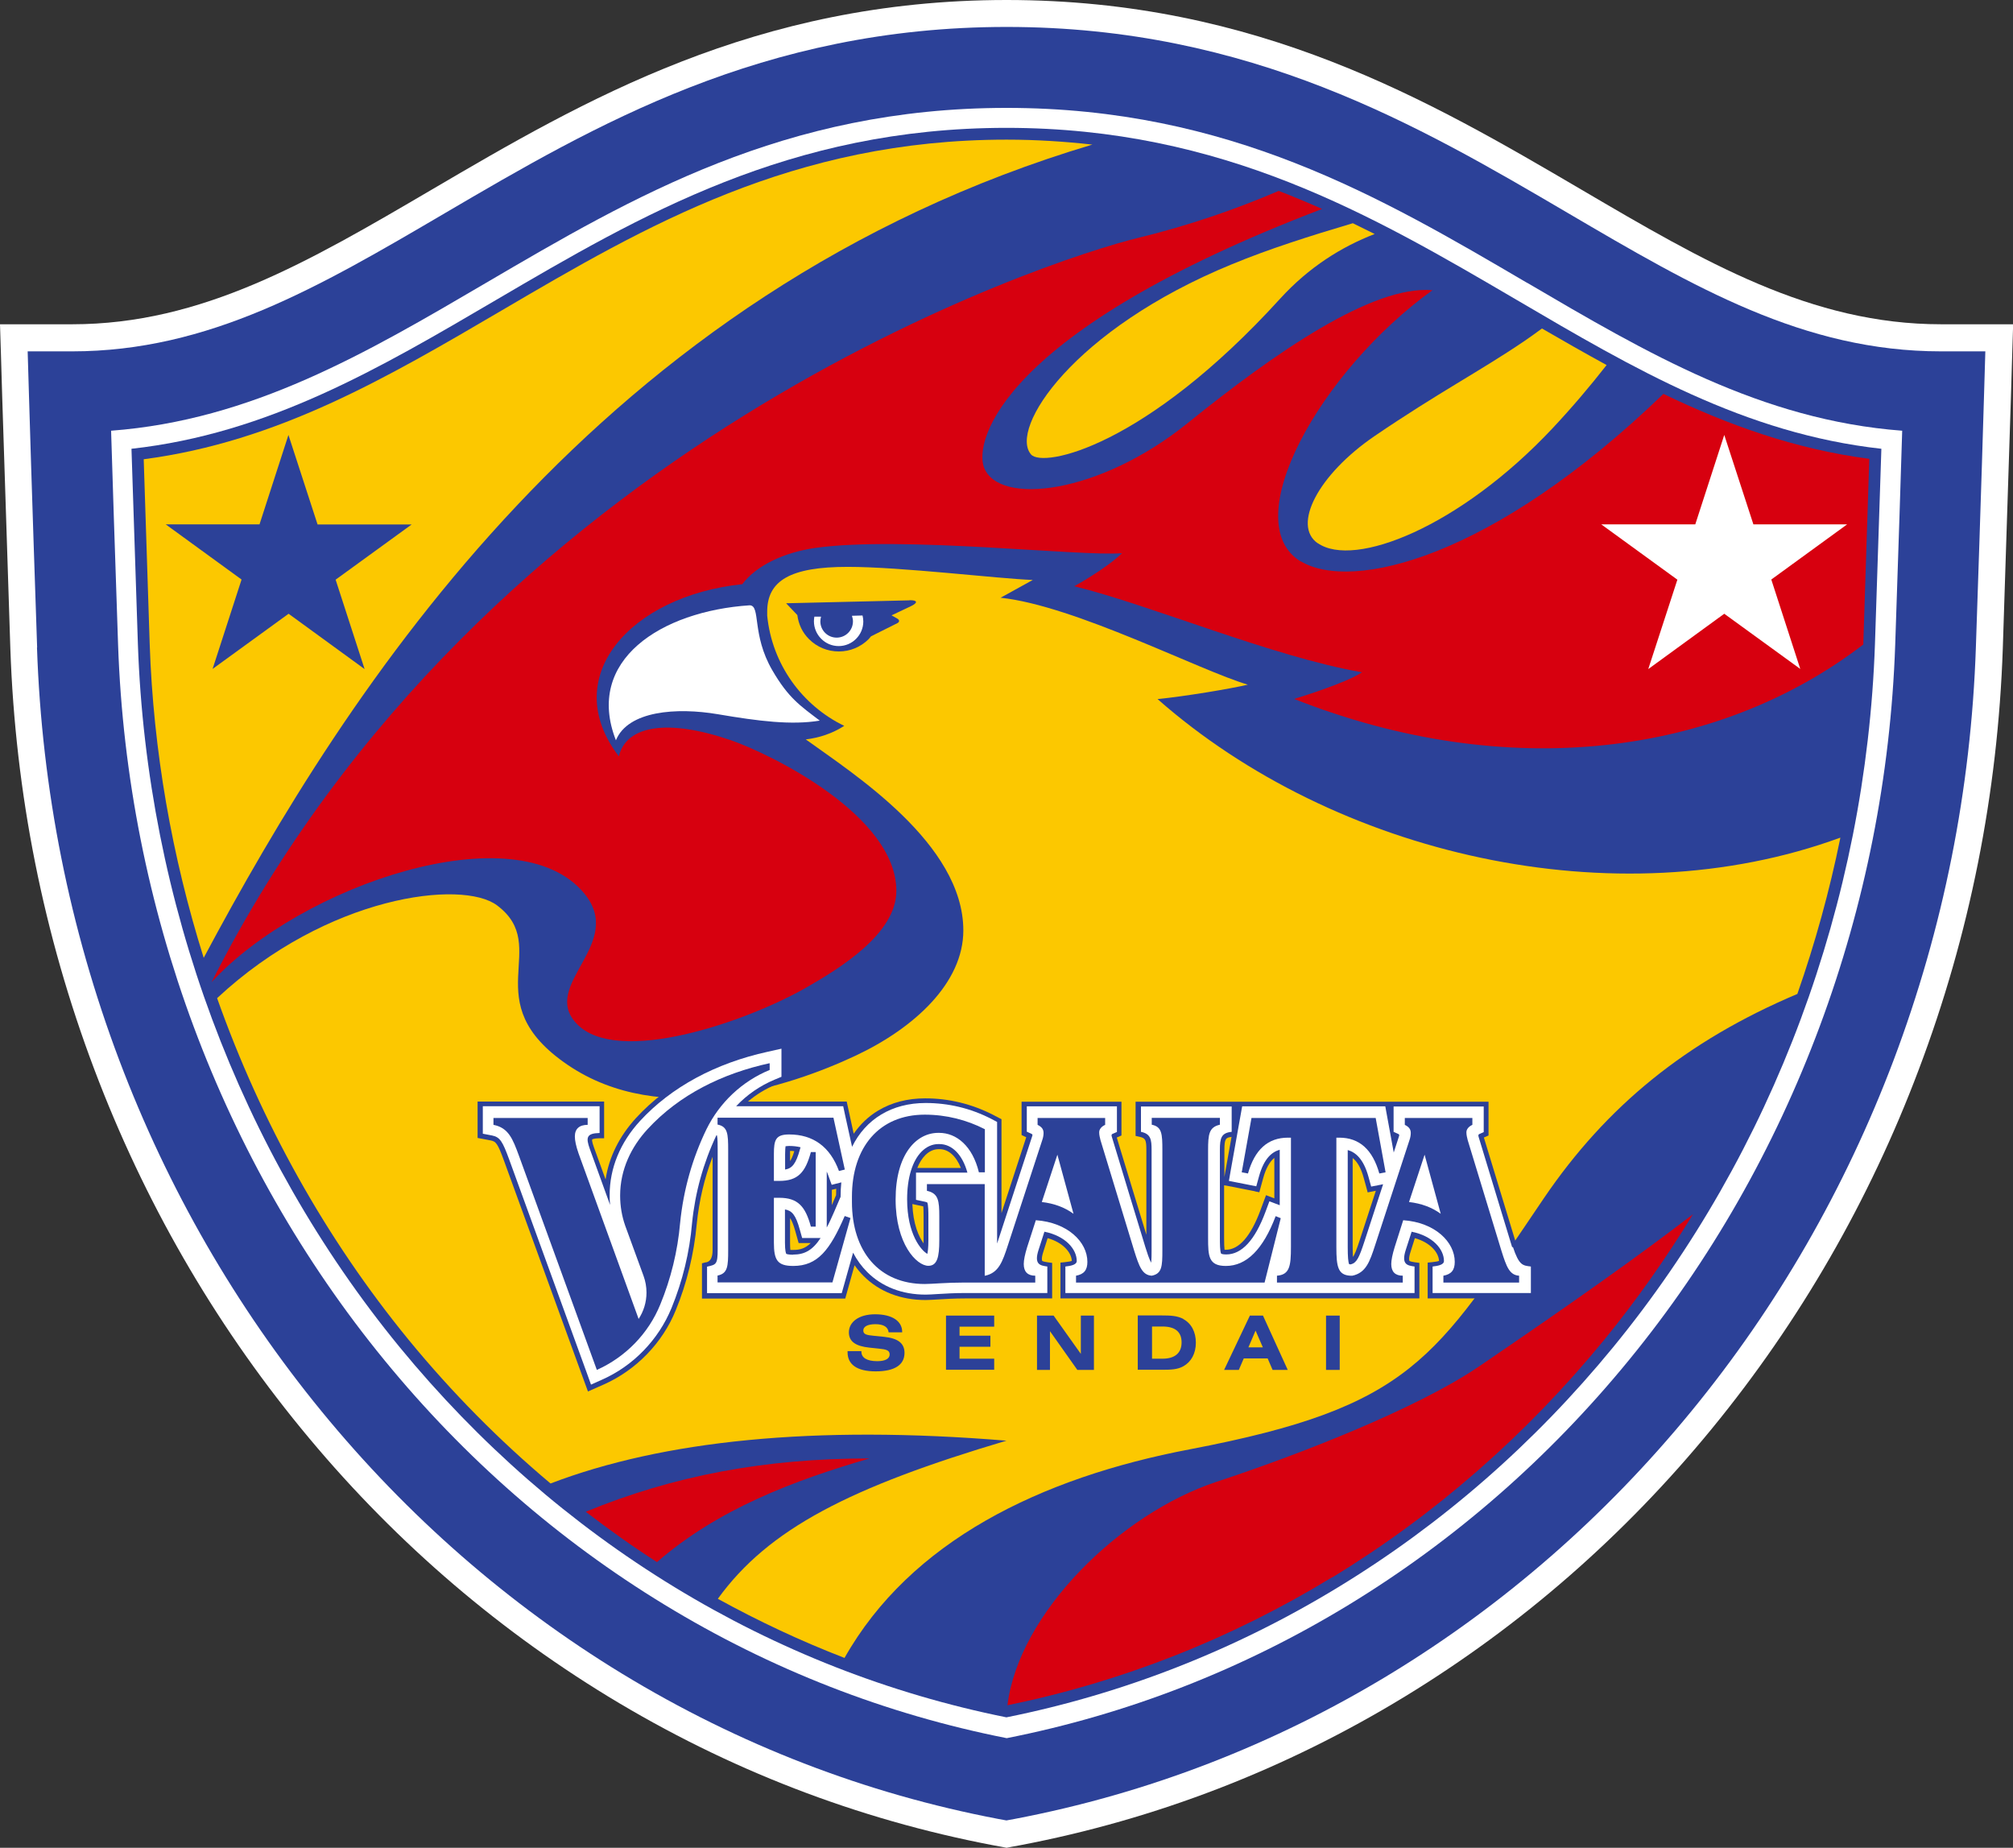 <?xml version="1.0" encoding="UTF-8"?>
<svg id="_レイヤー_2" data-name="レイヤー 2" xmlns="http://www.w3.org/2000/svg" viewBox="0 0 138.25 126.9">
  <rect x="0" y="0" width="138.25" height="126.9" fill="#333333" stroke="none"/>
  <defs>
    <style>
      .cls-1 {
        fill: #2c4198;
      }

      .cls-2 {
        fill: #fff;
      }

      .cls-3 {
        fill: #fcc800;
      }

      .cls-4 {
        fill: #d7000f;
      }
    </style>
  </defs>
  <g id="_マーク等" data-name="マーク等">
    <g>
      <path class="cls-2" d="M136.35,22.27h-3.04c-8.93,0-16.24-4.28-24.69-9.24C98.2,6.92,86.39,0,69.13,0s-29.07,6.92-39.49,13.03c-8.46,4.96-15.76,9.24-24.69,9.24H0l.06,1.9.09,3.04s.56,17.31.56,17.31c.34,9.96,2.28,19.7,5.77,28.93,3.4,9,8.17,17.29,14.19,24.64,6.03,7.37,13.13,13.56,21.1,18.42,8.2,5,17.11,8.44,26.46,10.22l.55.1.35.07.35-.07.55-.1c9.36-1.78,18.26-5.22,26.46-10.22,7.97-4.86,15.07-11.05,21.1-18.42,6.02-7.35,10.8-15.64,14.19-24.64,3.49-9.23,5.43-18.96,5.77-28.93l.56-17.31s.09-3.04.09-3.04l.06-1.9h-1.9Z"/>
      <path class="cls-1" d="M2.55,44.47c-.36-10.52-.56-17.24-.56-17.3l-.09-3.04h3.04c9.43,0,16.94-4.4,25.63-9.5C40.79,8.64,52.36,1.85,69.13,1.85s28.34,6.79,38.55,12.78c8.69,5.1,16.2,9.5,25.63,9.5h3.04l-.09,3.04c0,.07-.2,6.79-.56,17.3-.33,9.76-2.24,19.3-5.65,28.34-3.33,8.81-8,16.93-13.9,24.12-5.9,7.2-12.84,13.26-20.63,18.01-8.01,4.88-16.71,8.24-25.85,9.98l-.55.1-.55-.1c-9.14-1.74-17.83-5.1-25.85-9.98-7.79-4.75-14.73-10.81-20.63-18.01-5.89-7.19-10.57-15.31-13.9-24.12-3.41-9.04-5.32-18.58-5.65-28.34Z"/>
      <path class="cls-2" d="M104.87,19.42c-10.07-5.91-20.48-12.01-35.74-12.01s-25.67,6.11-35.74,12.01c-8.25,4.84-16.08,9.43-25.76,10.16.09,2.88.25,8.02.48,14.7.62,18.03,7.11,35.48,18.29,49.13,5.5,6.72,11.97,12.37,19.23,16.79,7.3,4.45,15.21,7.53,23.51,9.17,8.3-1.64,16.21-4.72,23.51-9.17,7.25-4.42,13.72-10.07,19.22-16.79,11.18-13.65,17.67-31.09,18.29-49.13.23-6.68.39-11.83.48-14.7-9.68-.73-17.51-5.32-25.76-10.16Z"/>
      <path class="cls-1" d="M129.21,30.82l-.44,13.4c-.61,17.73-6.99,34.89-17.98,48.3-5.41,6.6-11.76,12.15-18.88,16.48-7.07,4.31-14.74,7.32-22.79,8.94-8.05-1.62-15.72-4.63-22.79-8.94-7.12-4.34-13.47-9.89-18.88-16.48-10.99-13.41-17.37-30.57-17.98-48.3l-.44-13.4c9.39-1.04,17-5.5,25.04-10.22,9.91-5.81,20.16-11.82,35.05-11.82s25.13,6.01,35.05,11.82c8.04,4.72,15.65,9.18,25.04,10.22Z"/>
      <g>
        <path class="cls-4" d="M89.35,38.57c-4.48-2.69,1.3-13.08,9.03-18.64-4.12-.36-10.86,4.32-16.83,9.14-6.05,4.88-12.97,5.68-13.97,3.03-.68-1.8,1.12-9.32,23.22-17.75-.97-.43-1.97-.85-2.98-1.24-2.97,1.27-6.17,2.38-9.67,3.23-6,1.46-44.86,13.99-63.61,51.09,0,0,0,0,0,.01,6.14-6.67,20.96-11.68,25.58-6.09,2.89,3.49-3.08,6.28-.51,8.96,2.8,2.93,11.68-.14,15.82-2.52,2.24-1.29,6.13-3.66,6.13-6.61,0-5.17-8.6-9.39-11.38-10.35-4.3-1.47-7.16-1.03-7.68,1.11-4.18-5.45.8-11.02,8.48-11.82.96-1.29,2.89-2.19,5.01-2.49,5.97-.84,18.21.6,21.07.36-1.1,1.07-3.28,2.27-3.28,2.27,5.31,1.31,13.61,4.84,19.76,5.91-1.11.76-4.66,1.83-4.66,1.83,14.64,5.79,29.11,3.92,39.09-3.74,0-.03,0-.05,0-.08l.41-12.67c-5.12-.67-9.71-2.33-14.14-4.46-11.74,11.33-21.39,13.6-24.9,11.5Z"/>
        <path class="cls-4" d="M59.72,100.16c-7.17,0-13.44,1.17-19.49,3.66,1.58,1.22,3.21,2.38,4.89,3.46,4.18-3.64,9.41-5.61,14.6-7.12Z"/>
        <path class="cls-4" d="M91.5,108.33c7.04-4.29,13.32-9.78,18.67-16.31,2.23-2.73,4.26-5.62,6.1-8.63-3.88,2.97-8.07,5.94-14.66,10.43-4.33,2.95-12.52,6.12-18.05,7.94-6.65,2.2-13.59,9.02-14.37,15.35,7.88-1.61,15.38-4.57,22.3-8.79Z"/>
      </g>
      <g>
        <path class="cls-3" d="M90.5,37.3c2.51,1.75,9.76-1.11,16.12-7.88,1.35-1.44,2.58-2.89,3.72-4.35-1.48-.81-2.96-1.65-4.44-2.51-.39.29-.8.58-1.25.89-3.01,2.04-5.89,3.53-10.25,6.5-3.88,2.65-5.67,6.13-3.9,7.36Z"/>
        <path class="cls-3" d="M70.81,31.21c.81.94,7.82-.49,17.11-10.7,1.99-2.18,4.22-3.56,6.49-4.44-.5-.25-1-.49-1.5-.74-2.93.87-5.74,1.76-8.31,2.82-10.92,4.48-15.31,11.29-13.79,13.06Z"/>
        <path class="cls-3" d="M13.99,65.78c-2.18-6.94-3.46-14.2-3.71-21.57,0,0-.32-9.86-.41-12.67,9.22-1.21,16.71-5.6,24.62-10.24,9.82-5.76,19.97-11.71,34.64-11.71,2.05,0,4,.13,5.89.34C41.12,20.05,23.85,47.32,13.99,65.78ZM17.83,36.01h-6.45l5.21,3.79-1.99,6.14,5.22-3.79,5.22,3.8-1.99-6.14,5.22-3.79h-6.46l-2-6.15-1.99,6.15Z"/>
        <path class="cls-3" d="M126.39,57.55c-.74,3.64-1.73,7.22-2.95,10.71-7.63,3.23-13.11,7.7-17.41,14.03-7.48,11.03-9.04,14.33-24.3,17.24-10.31,1.96-19.21,6.33-23.73,14.33-2.98-1.15-5.88-2.51-8.7-4.06,3.48-4.82,9.12-7.68,19.82-10.86-13.25-1.09-23.61,0-31.31,2.94-3.51-2.95-6.77-6.24-9.74-9.86-5.7-6.96-10.13-14.93-13.16-23.47,7.57-7.06,16.84-8.17,19.23-6.37,3.82,2.87-1.59,6.59,4.86,10.96,6.45,4.38,15.21,1.5,19.76-.64,4.06-1.91,7.4-5.01,7.4-8.6,0-5.97-7.6-10.79-10.82-13.12.93-.11,1.83-.41,2.64-.93-2.89-1.4-4.96-4.23-5.29-7.57,0-.09,0-.18,0-.27,0-2.14,1.59-3.08,5.53-3.08,3.7,0,10.29.81,12.71.9l-2.21,1.22c5.1.54,13.7,5.01,16.98,5.97-1.19.28-4.29.8-6.2.99,12.16,10.71,31.42,15.18,46.88,9.52ZM62.45,41.23l-8.46.2.77.81c.08.63.35,1.21.81,1.66.54.54,1.27.84,2.04.84s1.49-.3,2.04-.84c.06-.06.11-.14.17-.2l1.8-.9c.17-.08.17-.23,0-.32l-.39-.22,1.33-.63c.5-.24.46-.42-.1-.41Z"/>
      </g>
      <g>
        <path class="cls-2" d="M53.04,46.03c1.11,1.91,1.91,2.43,3.26,3.46-1.95.32-4.18.04-7-.44-2.83-.48-6.17-.24-7,1.79-2.15-5.49,3.1-8.87,9.19-9.27.77.02.12,2,1.55,4.46Z"/>
        <polygon class="cls-2" points="120.42 36.01 126.86 36.01 121.65 39.8 123.64 45.94 118.42 42.15 113.2 45.95 115.2 39.81 109.97 36.01 116.43 36.01 118.42 29.87 120.42 36.01"/>
        <path class="cls-2" d="M59.23,42.27l-.72.02c.04.12.07.25.07.38,0,.62-.5,1.12-1.12,1.12s-1.12-.5-1.12-1.12c0-.11.02-.22.05-.32h-.46c-.02.11-.03.21-.03.32,0,.45.18.88.5,1.2.32.32.74.5,1.2.5.93,0,1.69-.76,1.69-1.69,0-.14-.02-.27-.05-.4Z"/>
      </g>
      <g>
        <g>
          <path class="cls-1" d="M59.16,92.79v.04c0,.41.37.65,1.09.65.55,0,.85-.17.85-.46s-.23-.35-.73-.4l-.66-.07c-.95-.1-1.41-.42-1.41-1.05,0-.7.67-1.24,1.8-1.24,1.19,0,1.86.48,1.86,1.21v.03h-.93c-.04-.37-.35-.56-.91-.56-.54,0-.83.17-.83.43,0,.28.24.32.75.37l.69.07c.94.1,1.39.44,1.39,1.1,0,.82-.67,1.27-1.98,1.27s-1.93-.49-1.93-1.31v-.08h.96Z"/>
          <path class="cls-1" d="M64.97,90.35h3.31v.76h-2.38v.62h2.12v.76h-2.12v.82h2.38v.76h-3.31v-3.73Z"/>
          <path class="cls-1" d="M71.21,90.35h1.15l1.87,2.63v-2.63h.9v3.73h-1.14l-1.88-2.66v2.66h-.89v-3.73Z"/>
          <path class="cls-1" d="M81.27,90.59c.55.3.86.88.86,1.62s-.32,1.32-.86,1.62c-.41.23-.87.24-1.45.24h-1.68v-3.73h1.68c.57,0,1.03.02,1.45.24ZM79.12,93.31h.72c.86,0,1.31-.4,1.31-1.12s-.44-1.09-1.31-1.09h-.72v2.2Z"/>
          <path class="cls-1" d="M85.84,90.35h.9l1.7,3.73h-1.04l-.34-.79h-1.64l-.34.79h-1.01l1.77-3.73ZM86.73,92.53l-.5-1.15-.49,1.15h.99Z"/>
          <path class="cls-1" d="M91.07,90.35h.94v3.73h-.94v-3.73Z"/>
        </g>
        <path class="cls-1" d="M105.14,86.71h-.04c-.44-.06-.57-.07-.92-1.13l-2.27-7.46c.07-.03.12-.05.12-.05l.2-.09v-2.32h-24.24v2.35l.27.06c.41.09.47.21.47.92v5.81l-.53-1.74-1.24-4.07-.26-.87c.06-.02.12-.05.12-.05l.2-.09v-2.32h-6.86v2.29l.19.09.13.06c-.22.66-1.1,3.36-1.7,5.21v-6.45l-.18-.09-.42-.22c-1.46-.74-3.02-1.12-4.64-1.12-1.21,0-2.3.28-3.23.84-.67.4-1.23.94-1.68,1.59l-.48-2.21h-6.78c.57-.49,1.22-.88,1.92-1.17l.48-.2.21-.09v-2.57l-.41.09-.94.21c-3.67.81-6.76,2.48-8.94,4.85-1.15,1.25-1.87,2.7-2.1,4.23l-.79-2.18c-.16-.43-.14-.54-.13-.57,0,0,.09-.07.49-.08h.33v-2.52h-8.69v2.5l.27.05.63.12c.36.07.48.2.92,1.41,0,0,5.35,14.71,5.35,14.71l.41,1.12,1.09-.48c2.22-.99,4.03-2.85,4.94-5.1.77-1.88,1.25-3.87,1.44-5.91h0c.16-1.59.52-3.15,1.09-4.63v6.41q0,.75-.43.84h-.04s-.26.07-.26.07c0,0,0,2.42,0,2.42h9.84s.46-1.63.64-2.29c.19.27.39.51.62.74,1.08,1.08,2.55,1.65,4.26,1.65.23,0,.5-.02.84-.04.5-.03,1.13-.07,1.9-.07h5.95v-2.44l-.29-.04h-.01c-.15-.02-.36-.06-.39-.11,0-.01-.07-.14.08-.6,0,0,.18-.58.3-.95,1.06.3,1.63.98,1.66,1.56-.06.03-.19.06-.48.09l-.3.03v2.46h24.65v-2.44l-.29-.04h-.01c-.15-.02-.36-.06-.39-.11,0-.01-.07-.14.08-.6,0,0,.18-.58.3-.95,1.06.3,1.63.98,1.66,1.56-.06.03-.19.06-.48.09l-.3.03v2.46h7.42v-2.45s-.3-.03-.3-.03ZM92.92,86.34c-.01-.15-.02-.38-.02-.69v-6.12c.33.26.58.71.76,1.37l.19.69.08.3.56-.11c-.35,1.08-1.1,3.37-1.1,3.37-.22.68-.36,1.02-.48,1.19ZM86.19,81.82l.3.06.08-.3.19-.69c.18-.65.44-1.11.76-1.37v2.78l-.57-.22-.12.32-.27.73c-.67,1.79-1.47,2.7-2.38,2.7-.03,0-.06,0-.08,0-.02-.16-.03-.42-.03-.8v-3.63l.23.04,1.88.37ZM63.41,82.85c.01.11.02.31.02.69v1.64c0,.08,0,.15,0,.21-.33-.46-.72-1.32-.77-2.7l.19.04.56.12ZM65.99,80.21h-2.99c.14-.36.33-.66.55-.88.27-.27.58-.41.92-.41h.06c.61,0,1.14.48,1.46,1.29ZM54.28,85.83c-.01-.1-.02-.25-.02-.49v-1.69c.11.16.23.43.36.9l.16.57.07.25h.83c-.39.38-.76.47-1.19.47-.08,0-.14,0-.19,0ZM54.26,79.74v-.47c0-.09,0-.16,0-.23.1,0,.2,0,.29.02-.1.34-.2.55-.29.68ZM57.41,82.1l-.28.66v-1.05l.09-.02.21-.05c0,.15-.01.31-.01.46ZM84.58,78.08c-.19,1.07-.4,2.23-.4,2.23,0,0-.06.31-.09.53v-1.84c0-.82.1-.87.49-.92Z"/>
        <path class="cls-2" d="M103.86,85.68l-2.31-7.6-.02-.09s.01-.08.05-.1l.32-.14v-1.76h-6.19v1.74l.33.15s.06.05.06.07c0,.02,0,.04-.02.07h0s0,.02,0,.02l-.36,1.11-.58-3.17h-9.83l-.78,4.37-.13.75,1.88.37.19-.69c.34-1.23.89-1.67,1.42-1.82v3.81l-.71-.27-.27.73c-.72,1.94-1.63,2.92-2.69,2.92-.24,0-.33-.04-.35-.05-.09-.14-.09-.76-.09-1.09v-6.03c0-.83.1-1.18.81-1.25v-1.74h-6.23v1.74c.68.14.73.54.73,1.25v6.87c0,.24,0,.64-.03.87-.13-.23-.3-.76-.39-1.05,0,0-2.22-7.27-2.31-7.6-.02-.06-.02-.09-.02-.09,0-.04.01-.08.05-.1l.32-.14v-1.76h-6.19v1.74l.33.15s.06.05.06.07c0,.02,0,.04-.02.07h0s0,.02,0,.02l-2.35,7.19c-.02.06-.04.12-.06.18v-8.35l-.42-.22c-1.41-.72-2.92-1.08-4.49-1.08-2.33,0-4.12,1.11-5.05,3.01l-.48-2.18-.13-.61h-7.35c.73-.78,1.63-1.4,2.63-1.82l.48-.2v-1.93l-.94.21c-3.6.79-6.63,2.43-8.77,4.75-1.37,1.49-2.09,3.25-2.09,5.1,0,.23.01.45.03.67l-1.39-3.84c-.28-.78-.24-1.08.67-1.1v-1.84h-8.02v1.89l.63.12c.56.11.73.43,1.17,1.62,0,0,5.35,14.71,5.35,14.71l.28.78.76-.34c2.15-.95,3.88-2.75,4.77-4.92.76-1.86,1.24-3.82,1.41-5.83h0c.21-2.09.77-4.12,1.67-6.03.02,0,.03,0,.04,0,.05.18.05.69.05.97v6.87c0,1.04-.11,1.04-.73,1.18v1.82h9.25l.78-2.78c.26.5.59.95.97,1.33,1.02,1.02,2.41,1.55,4.02,1.55.22,0,.49-.02.82-.04.51-.03,1.14-.07,1.92-.07h5.61v-1.82c-.49-.07-.93-.13-.6-1.15l.4-1.24c1.45.29,2.22,1.2,2.22,2.01,0,.28-.46.34-.78.38v1.82h23.98v-1.82c-.49-.07-.93-.13-.6-1.15l.4-1.24c1.45.29,2.22,1.2,2.22,2.01,0,.28-.46.34-.78.38v1.82h6.75v-1.82c-.56-.07-.81-.06-1.24-1.36ZM53.92,79.27c0-.31.02-.47.03-.55.05,0,.12-.02.25-.02.28,0,.54.03.78.09l-.04.14c-.28,1.02-.55,1.31-1.02,1.39v-1.05ZM54.47,86.17c-.33,0-.44-.05-.47-.06-.02-.03-.09-.19-.09-.78v-2.27c.47.08.74.36,1.02,1.39l.16.57h1.27c-.56.85-1.11,1.14-1.89,1.14ZM57.74,82.17l-.45,1.05c-.18.41-.34.77-.51,1.08v-3.84c.04.08.07.17.1.25l.24.66.66-.17c-.03.31-.05.64-.05.98ZM62.91,80.54v1.86l.61.13c.11.02.15.05.16.05.08.13.08.73.08.95v1.64c0,.53-.04.8-.07.94-.4-.21-1.39-1.32-1.39-3.75,0-1.47.36-2.64,1-3.28.33-.33.73-.51,1.15-.51h.06c.88,0,1.59.73,1.93,1.96h-3.54ZM93.71,85.25c-.37,1.13-.53,1.47-.93,1.58h-.02c-.05,0-.08,0-.1-.01-.07-.13-.1-.53-.1-1.18v-6.66c.53.15,1.08.6,1.42,1.82l.19.69.82-.16-1.28,3.92Z"/>
        <g>
          <path class="cls-1" d="M52.84,73.02c-3.21.7-6.18,2.15-8.36,4.52-1.13,1.22-1.89,2.79-1.89,4.57,0,.72.12,1.42.35,2.07l1.26,3.45c.13.36.2.74.2,1.14,0,.67-.2,1.29-.54,1.81l-4.13-11.38c-.17-.49-.25-.88-.25-1.15,0-.53.31-.8.88-.8v-.47h-6.47v.47c1.03.2,1.32.95,1.75,2.12l5.35,14.71c1.97-.88,3.55-2.5,4.36-4.5.72-1.75,1.19-3.64,1.36-5.6.23-2.29.85-4.45,1.81-6.43.9-1.83,2.44-3.29,4.34-4.07v-.45Z"/>
          <path class="cls-1" d="M98.95,83.37l-1.11-4.07-1.07,3.25c.85.1,1.56.36,2.18.81ZM92.88,87.61c.93-.2,1.19-.95,1.57-2.12l2.35-7.19c.06-.17.09-.34.09-.49,0-.25-.12-.42-.41-.56v-.47h4.64v.47c-.27.12-.41.32-.41.51,0,.2.05.37.09.54l2.32,7.61c.34,1.08.55,1.66,1.21,1.7v.47h-5.2v-.47c.55-.1.78-.39.78-.95,0-1.37-1.36-2.71-3.54-2.86l-.59,1.86c-.15.49-.23.88-.23,1.15,0,.53.27.8.79.8v.47h-8.64v-.47c.87-.07.96-.66.96-1.97v-7.51h-.2c-1.39,0-2.29.83-2.75,2.46l-.43-.08.67-3.73h8.53l.68,3.73-.43.08c-.46-1.63-1.36-2.46-2.75-2.46h-.2v7.51c0,1.36.11,1.92.95,1.97h.15Z"/>
          <path class="cls-1" d="M58.01,83.52c-1.01,2.32-1.85,3.42-3.53,3.42-1.1,0-1.33-.41-1.33-1.61v-3.07h.37c1.27,0,1.79.58,2.17,1.98h.33v-5.12h-.33c-.38,1.41-.9,1.98-2.17,1.98h-.37v-1.85c0-.97.12-1.34,1.05-1.34,1.65,0,2.81.85,3.42,2.51l.4-.1-.78-3.56h-7.96v.47c.7.14.73.63.73,1.75v6.87c0,1.12-.03,1.61-.73,1.75v.47h7.89l1.24-4.42-.4-.14Z"/>
          <path class="cls-1" d="M73.73,83.37l-1.11-4.07-1.07,3.25c.85.1,1.56.36,2.18.81ZM67.66,87.61c.93-.2,1.19-.95,1.57-2.12l2.35-7.19c.06-.17.09-.34.09-.49,0-.25-.12-.42-.41-.56v-.47h4.64v.47c-.27.12-.41.32-.41.51,0,.2.05.37.09.54l2.32,7.61c.34,1.08.55,1.66,1.2,1.7.7-.14.73-.63.73-1.75v-6.87c0-1.12-.03-1.61-.73-1.75v-.47h4.68v.47c-.75.17-.81.66-.81,1.75v6.03c0,1.24.03,1.92,1.22,1.92,1.42,0,2.56-1.14,3.42-3.42l.35.14-1.11,4.42h-12.95v-.47c.55-.1.78-.39.78-.95,0-1.37-1.36-2.71-3.54-2.86l-.6,1.86c-.15.49-.23.88-.23,1.15,0,.53.27.8.79.8v.47h-4.84c-1.31,0-2.23.1-2.75.1-3.13,0-5-2.23-5-5.64v-.35c0-3.41,1.88-5.64,5-5.64,1.48,0,2.88.36,4.13,1v2.96h-.41c-.44-1.81-1.54-2.71-2.73-2.71h-.06c-1.54,0-2.93,1.51-2.93,4.57s1.44,4.56,2.25,4.56c.61,0,.75-.61.75-1.75v-1.64c0-1.08-.06-1.59-.85-1.76v-.46h3.97v6.29Z"/>
        </g>
      </g>
    </g>
  </g>
</svg>